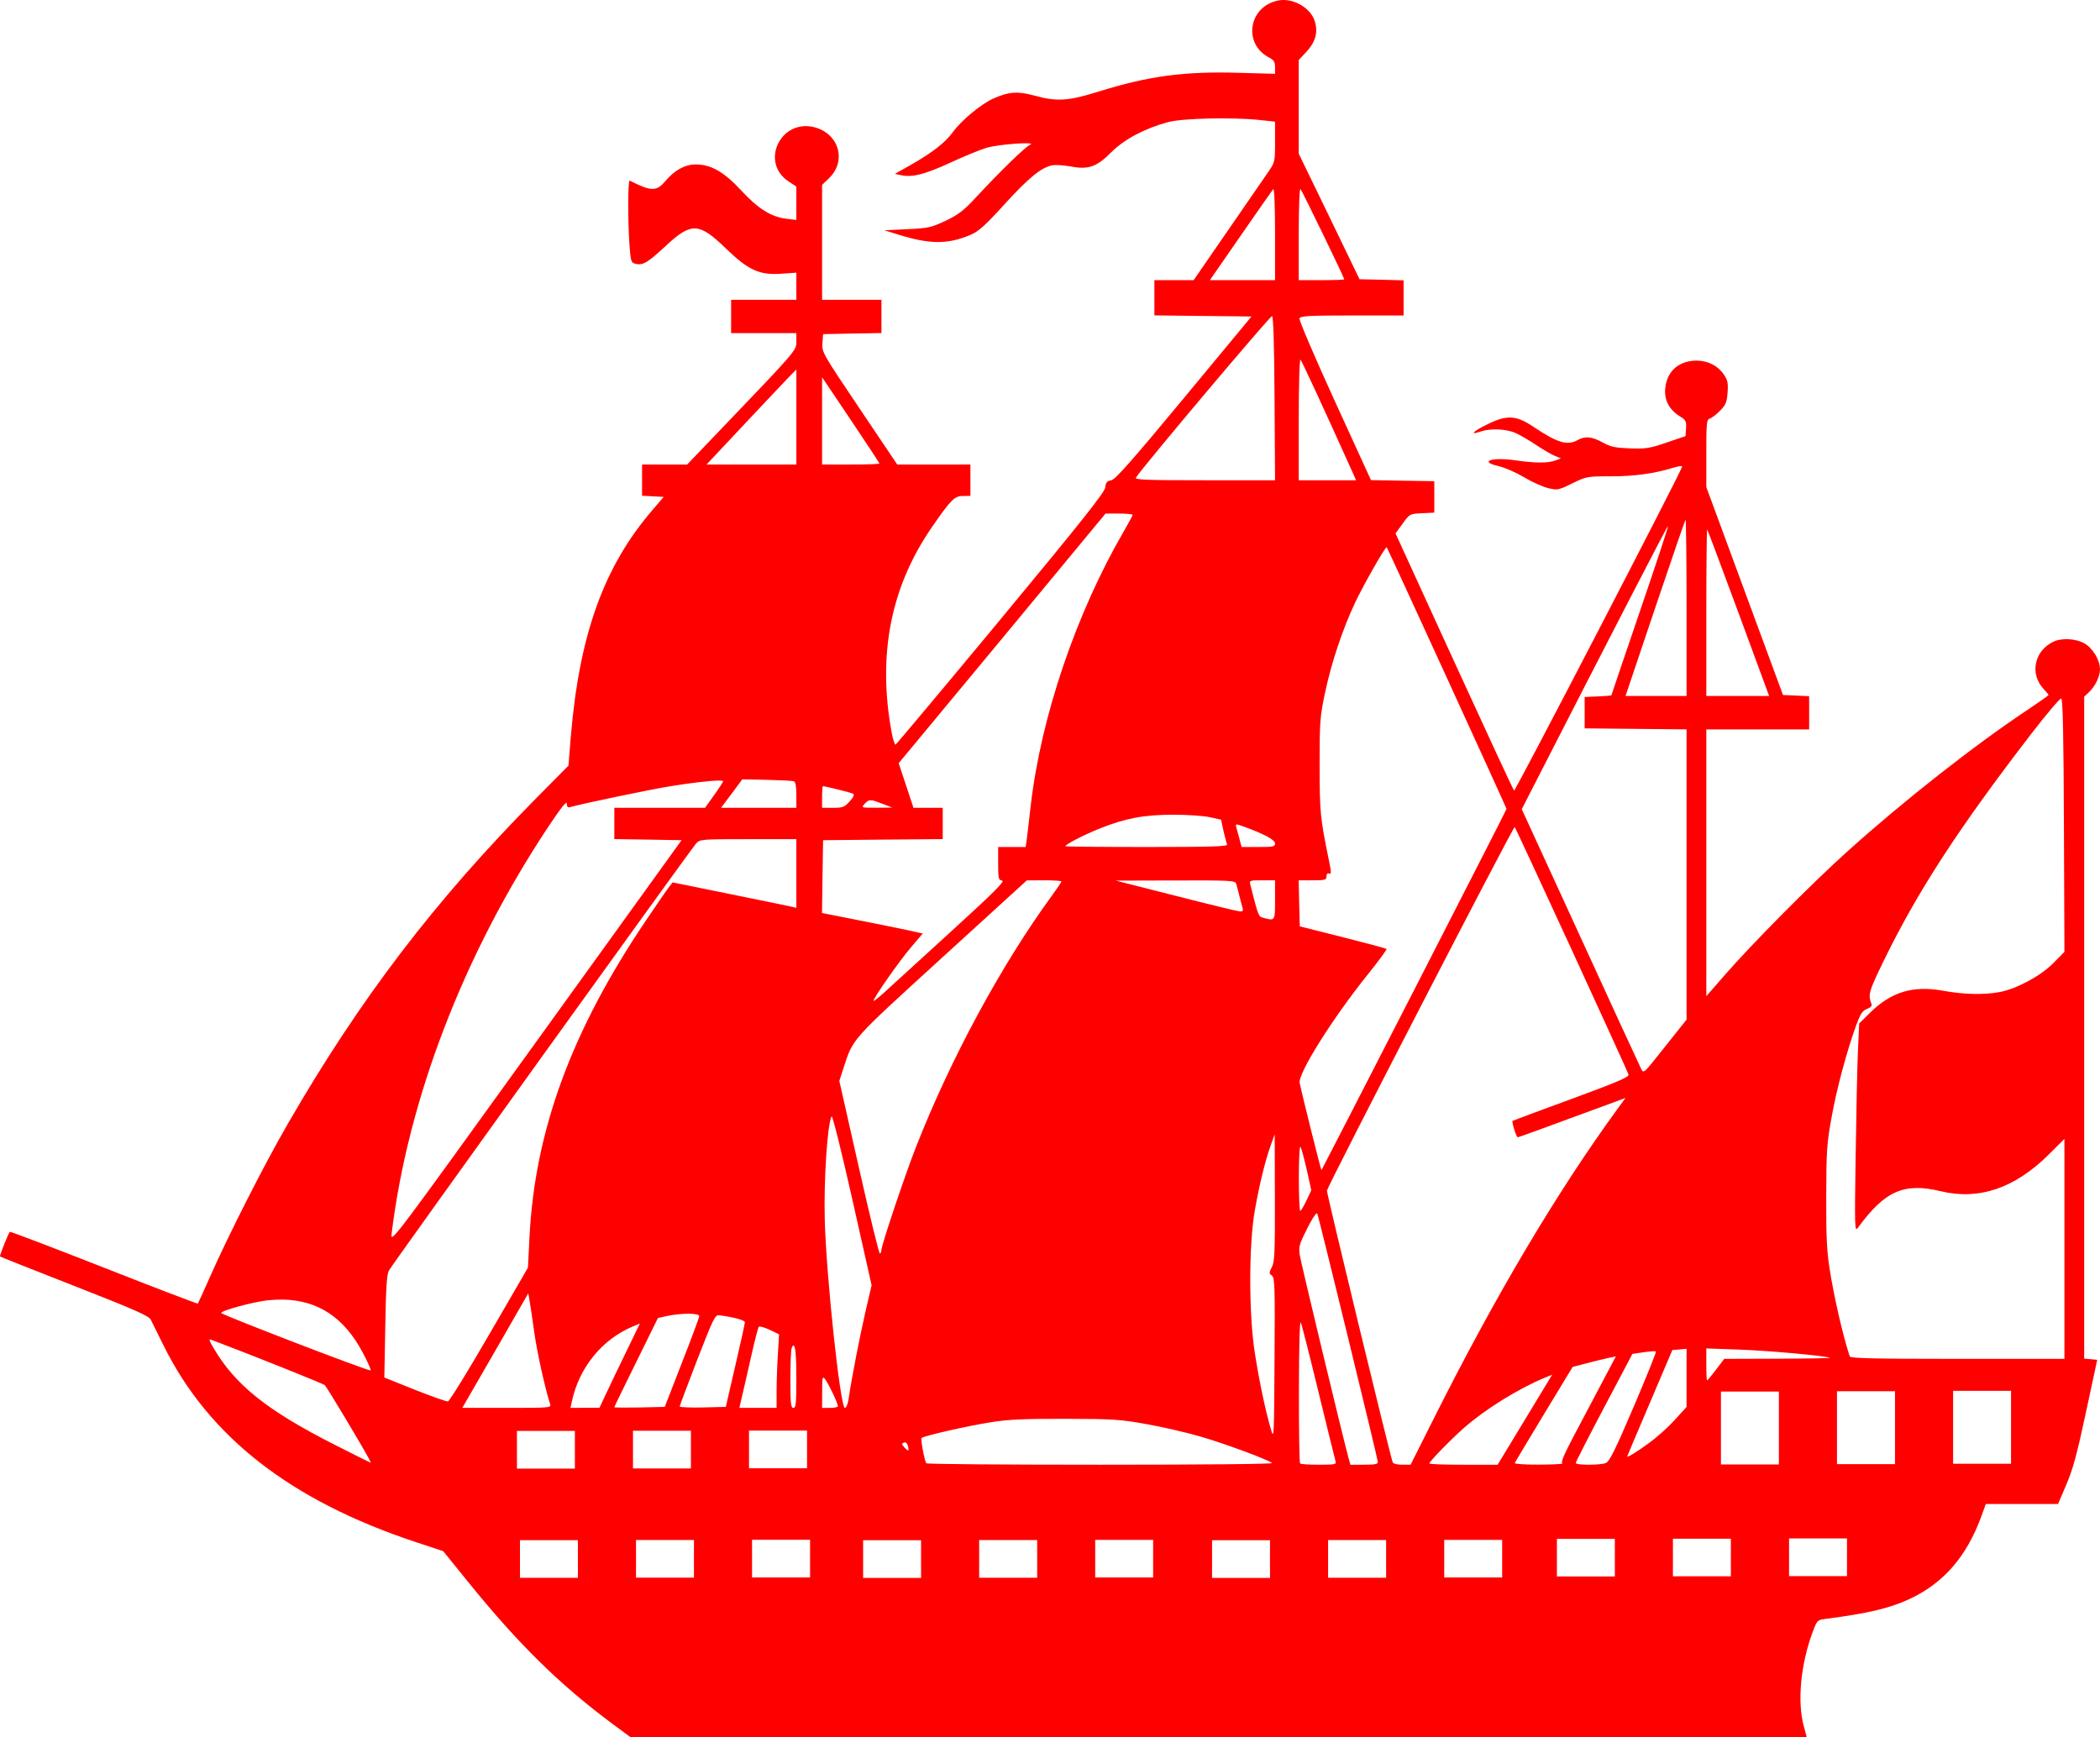 <?xml version="1.0" encoding="UTF-8"?>
<svg width="249.75mm" height="206.64mm" fill-rule="evenodd" stroke-linejoin="round" stroke-width="28.222" preserveAspectRatio="xMidYMid" version="1.2" viewBox="0 0 24975 20664" xml:space="preserve" xmlns="http://www.w3.org/2000/svg" xmlns:ooo="http://xml.openoffice.org/svg/export">
 
 <defs class="TextShapeIndex">
  
 </defs>
 <defs class="EmbeddedBulletChars">
  
  
  
  
  
  
  
  
  
  
 </defs>
 
 
<g transform="translate(-4498,-2193)"><path d="m19705 2198c-358 67-431 517-111 681 54 28 68 50 68 113v79l-430-12c-653-19-1071 37-1675 225-355 111-490 119-754 47-203-56-308-48-493 35-145 65-380 260-481 400-89 123-248 246-504 391l-184 104 75 16c130 29 285-11 588-151 162-75 352-153 424-174 147-45 614-77 520-37-57 25-359 319-653 636-137 148-201 196-352 268-172 81-206 88-456 100l-271 13 175 54c367 114 583 114 849 0 97-41 174-110 402-361 285-313 436-437 565-465 39-9 137-3 218 12 217 41 314 8 488-167 153-154 401-286 678-360 172-46 765-59 1088-25l183 20v240c0 234-2 244-78 354-43 62-261 378-484 702l-406 589h-467v419l577 7 578 6-802 968c-627 756-817 971-866 980-51 9-65 26-71 85-6 57-275 397-1241 1563-679 819-1243 1492-1253 1496-10 3-31-60-46-140-171-924-13-1734 476-2443 228-331 271-374 372-374l88-1v-373h-870l-448-666c-439-653-449-669-442-776l8-109 347-7 347-6v-395h-706v-1367l83-80c211-203 119-529-172-605-405-106-654 418-308 645l91 60v397l-118-14c-179-21-338-120-535-334-206-223-361-312-542-312-130 0-253 67-363 198-105 125-169 124-424-6-22-11-23 470-3 761 14 197 20 215 69 228 89 22 146-11 349-200 319-298 405-296 734 23 261 252 394 313 648 296l185-13v323h-776v396h776v99c0 110 10 97-936 1085l-363 379h-536v371l128 7 129 7-130 152c-584 678-875 1490-976 2718l-26 326-381 385c-1205 1217-2098 2388-2957 3875-279 482-710 1331-929 1828-73 166-137 306-141 311-4 4-507-188-1117-428s-1114-432-1119-426c-17 16-111 253-117 289v4c4 4 403 163 887 352 724 284 883 354 907 401 15 31 82 167 149 301 535 1087 1515 1851 2999 2342l329 109 297 367c601 742 1087 1220 1724 1693l210 155h13986l-36-134c-80-294-36-745 110-1130 50-132 52-133 161-147 482-62 750-125 981-232 408-188 686-508 860-987l53-146h859l98-229c77-179 128-364 233-857l135-629-78-7-77-7v-7873l57-53c73-69 131-188 131-272 0-110-86-253-186-309-107-60-278-67-377-16-221 113-273 382-107 559 32 34 58 66 58 72 0 5-114 85-253 178-627 417-1470 1079-2134 1677-410 367-1143 1106-1462 1473l-221 253v-3173h1223v-395l-156-7-155-7-456-1236-456-1237v-400c0-367 3-402 42-415 24-7 79-50 122-94 68-69 81-101 89-216 8-112 1-148-46-216-69-102-189-163-321-163-215 0-358 128-375 336-11 138 49 249 178 329 67 41 75 57 70 140l-6 93-224 76c-200 69-246 76-435 70-179-7-231-18-327-71-127-70-209-78-297-28-122 69-242 33-527-159-204-137-314-143-546-29-177 87-220 135-77 85 114-39 303-30 414 20 54 24 163 88 242 141s178 111 219 128l75 32-66 25c-85 32-237 32-474-2-287-42-443 15-195 70 68 16 201 74 296 130 94 57 224 115 288 130 111 27 122 25 287-56 168-82 176-84 457-84 280 0 518-32 744-102 62-19 110-25 106-13-38 111-1987 3866-1999 3853-10-9-331-702-714-1538l-696-1521 85-117c84-116 85-116 230-123l146-7v-374l-377-6-376-7-432-944c-237-519-426-960-418-979 11-29 106-35 626-35h612v-418l-262-7-262-6-361-747-362-746v-1115l93-99c107-116 138-230 98-361-42-139-207-249-363-253h-18c-17 0-33 2-49 5zm-43 2775v552h-775l367-530c202-292 376-541 387-553 12-13 21 213 21 531zm823 542c0 6-121 10-270 10h-271v-552c0-321 9-544 21-531 20 22 520 1053 520 1073zm-829 1418 6 972h-836c-701 0-834-5-818-32 60-102 1597-1927 1618-1920 16 5 26 332 30 980zm915 849 55 123h-682v-728c0-420 9-718 21-706 17 18 284 596 606 1311zm-6602-1194v1130h-1068l71-76c219-235 829-882 906-962zm306 92 341 507c188 279 341 513 341 519 0 7-153 12-341 12h-341v-519zm3371 1621h161c88 0 161 7 161 16 0 8-47 95-103 192-571 983-987 2211-1109 3268-21 186-43 373-49 414l-11 76h-327v197c0 179 4 196 48 203 36 6-105 146-605 602-359 327-714 651-789 720s-136 117-136 107c0-35 303-468 443-633l142-167-157-35c-87-19-357-74-600-122l-441-87 6-434 7-432 711-7 712-6v-372h-348l-88-266-88-265 1231-1484zm6910 1116v1054h-726l351-1042c193-573 356-1047 363-1054 6-6 12 463 12 1042zm-553 41c-188 550-341 1003-341 1005 0 3-72 9-159 13l-159 7v373l1212 12v3452l-227 285c-306 385-280 363-321 283-19-37-345-744-723-1570l-689-1501 80-156c1037-2027 1653-3219 1660-3212 5 5-145 459-333 1009zm798-967c6 5 174 453 374 995l363 985h-747v-995c0-548 5-991 10-985zm-3811 211c12 12 1425 3100 1425 3112 0 7-494 973-1097 2150-604 1177-1100 2143-1104 2147-5 6-225-874-259-1038-23-109 390-768 810-1290 129-161 229-297 223-304-7-6-242-69-522-140l-510-128-7-274-6-274h165c149 0 166-5 166-46 0-29 11-42 31-34 27 10 27-14 0-145-107-522-112-576-113-1139 0-524 4-580 65-869 75-355 208-753 356-1067 103-218 364-676 377-661zm8054 3311 6 1501-134 136c-154 154-436 305-640 343-185 34-426 28-666-16-364-66-623 13-881 270l-120 119-15 332c-8 183-20 742-27 1242-13 878-12 908 29 853 319-437 547-537 983-432 455 109 879-35 1282-434l189-188v2616h-1272c-996 0-1273-7-1281-29-80-242-186-698-240-1044-33-210-42-397-40-863 1-533 8-630 63-933 62-346 180-785 292-1095 52-141 75-177 130-198 41-15 62-37 54-56-44-114-34-149 147-521 404-828 889-1573 1754-2697 181-234 340-423 355-418 19 6 28 432 32 1512zm-15718-551 292 6c161 4 305 11 321 17 20 7 30 63 30 163v153h-896l127-169zm-228 23c0 8-48 83-108 166l-107 150h-1079v372l400 6 400 7-1731 2401c-1724 2391-1732 2402-1717 2275 197-1602 858-3320 1858-4828 155-233 225-322 225-284 1 40 11 51 42 42 126-37 935-206 1173-245 247-41 486-69 590-70 35 0 54 2 54 8zm1187 59c30 0 334 76 358 89 19 11 7 39-40 92-62 68-82 76-198 76h-130v-129c0-70 5-128 10-128zm567 167c28-1 67 14 141 42l117 45-186 2c-184 1-186 0-143-46 26-29 42-43 71-43zm4036 202 132 29 29 134c17 73 36 146 42 162 9 23-192 29-956 29-532 0-967-4-967-9 0-22 220-135 407-210 311-124 524-164 875-165 168 0 365 13 438 30zm390 107c245 88 384 161 384 204 0 39-20 43-199 43h-199l-26-99c-14-55-31-117-38-139-5-19-6-28 4-29 11-2 33 6 74 20zm4588 2954c8 29-132 89-679 290-380 139-694 256-700 260-13 11 44 195 61 195 13 0 230-79 1098-399l184-68-98 134c-712 977-1444 2209-2168 3651l-290 577h-101c-59 0-105-12-112-29-33-88-788-3206-782-3231 15-71 2219-4339 2233-4324 18 18 1337 2888 1354 2944zm-9897-2800v816l-53-12c-29-7-360-75-735-151l-683-139-41 52c-23 28-151 214-285 413-878 1304-1313 2489-1377 3756l-18 361-460 793c-252 436-474 796-492 798-18 3-195-60-394-139l-362-145 11-607c8-464 18-621 44-667 44-79 3590-5008 3652-5077 48-51 57-52 621-52zm5539 489h154v233c0 253 1 252-140 213-58-16-57-13-154-394-12-50-7-52 140-52zm-2592 0c112 0 205 6 205 14s-51 84-113 169c-601 823-1203 1936-1616 2989-131 333-411 1168-411 1224 0 18-8 38-18 44s-122-454-250-1022l-233-1032 50-154c117-356 76-311 1168-1308l1012-923zm1562 2c657-2 711 1 722 39 7 22 24 88 38 145 15 58 32 124 39 146 8 29-1 40-31 39-24-1-366-84-761-185l-717-182zm-3843 3795 229 1020-72 309c-69 299-168 809-201 1038-9 64-28 111-45 111-54 0-220-1551-239-2228-13-475 31-1150 81-1239 10-18 118 416 247 989zm5023-776 2 753c2 651-3 764-36 827-35 67-35 75 0 100s38 124 32 994c-6 955-6 963-46 825-65-226-135-557-188-896-73-460-73-1290 0-1701 58-324 122-583 190-774zm382 426 53 239-55 118c-31 65-65 123-75 129-10 7-18-170-18-392 0-237 9-389 21-369 11 20 44 143 74 275zm112 518c7-5 11-5 13 1 23 61 720 2920 720 2954 0 24-41 31-163 31h-164l-24-87c-77-287-566-2322-579-2411-13-96-4-128 91-315 49-97 87-158 106-173zm-9371 947 16 93c9 50 34 218 55 372 33 234 127 662 188 851 14 46 6 47-515 47h-529l393-681zm-1969 705c56 106 99 201 94 212-6 18-1744-650-1776-682-23-23 377-133 549-151 64-7 126-10 186-9 418 9 726 214 947 630zm3879-462c73 1 125 11 123 29 0 16-93 266-206 554l-204 525-300 7c-165 3-300 2-300-3s117-246 260-535l259-526 118-26c83-17 177-25 250-25zm666 101c0 15-51 248-114 517l-113 490-275 7c-151 3-274-2-273-12 0-10 94-259 208-555 196-503 212-536 264-529 163 20 303 58 303 82zm6822 832c105 430 196 800 203 823 11 36-8 40-197 40-115 0-216-6-225-15s-15-400-14-869c1-528 9-836 23-807 11 26 106 399 210 828zm-8071-816-178 367c-98 202-206 428-240 501l-62 133-345 2 16-76c86-404 361-741 727-893zm1414 39c9-10 67 6 129 35l112 54-14 243c-9 133-15 330-15 437v195h-443l31-134c18-74 66-286 108-472 42-187 83-347 92-358zm-6505 156c469 177 1324 519 1344 538 23 20 435 707 526 877 14 25 22 46 18 45-3 0-197-97-430-215-803-408-1179-709-1436-1147-45-76-57-102-44-103 5-1 12 1 22 5zm6920 66c21 8 32 135 32 382 0 304-5 360-35 360s-36-53-36-336c0-185 7-353 15-373 9-25 17-35 24-33zm10854 35 394 14c344 12 1009 72 1076 97 13 5-264 10-616 11l-641 2-97 128c-54 71-102 128-107 128s-9-85-9-190zm-235 4v692l-141 155c-77 85-212 206-300 270-146 107-265 180-265 164 0-4 121-290 269-636l268-630 85-7zm-364 32c6 6-113 302-265 658-223 522-288 652-332 669-71 27-357 27-357-1 0-11 152-308 337-659l337-638 135-20c74-11 139-15 145-9zm-477 59-165 312c-90 171-240 455-333 630-118 224-160 322-138 331 16 6-106 13-272 14s-299-8-294-19c4-11 161-273 348-582l340-561 177-46c98-26 214-54 258-63zm-757 217-54 89c-30 48-176 289-324 535l-271 447h-406c-223 0-406-6-406-15 0-23 253-283 412-423 248-219 649-468 959-596zm-8665 36c5 2 11 10 20 21 39 50 150 284 150 318 0 11-42 20-94 20h-94l1-192c0-134 2-174 17-167zm13433 156h689v867h-689zm-1381 5h690v867h-690zm-1380 4h689v867h-689zm-7797 324c566 1 655 7 965 63 187 33 473 99 635 146 295 85 816 278 857 317 14 12-822 20-2039 20-1134 0-2066-7-2072-17-23-39-69-287-56-301 26-25 544-143 822-187 210-34 394-42 888-41zm-3762 140h690v448h-690zm-1380 2h689v448h-689zm-1380 2h689v448h-689zm4602 139c21-8 39 5 47 37 18 67 7 72-41 20-34-38-35-46-6-57zm10527 1140h689v448h-689zm-1381 3h689v447h-689zm-1380 2h689v447h-689zm-9572 11h690v448h-690zm4081 1h689v447h-689zm4151 0h689v447h-689zm-9612 1h689v448h-689zm4081 1h690v448h-690zm4150 0h690v448h-690zm-9611 1h689v448h-689zm4081 1h689v448h-689zm4150 0h689v448h-689z" fill="#f00"/></g></svg>
